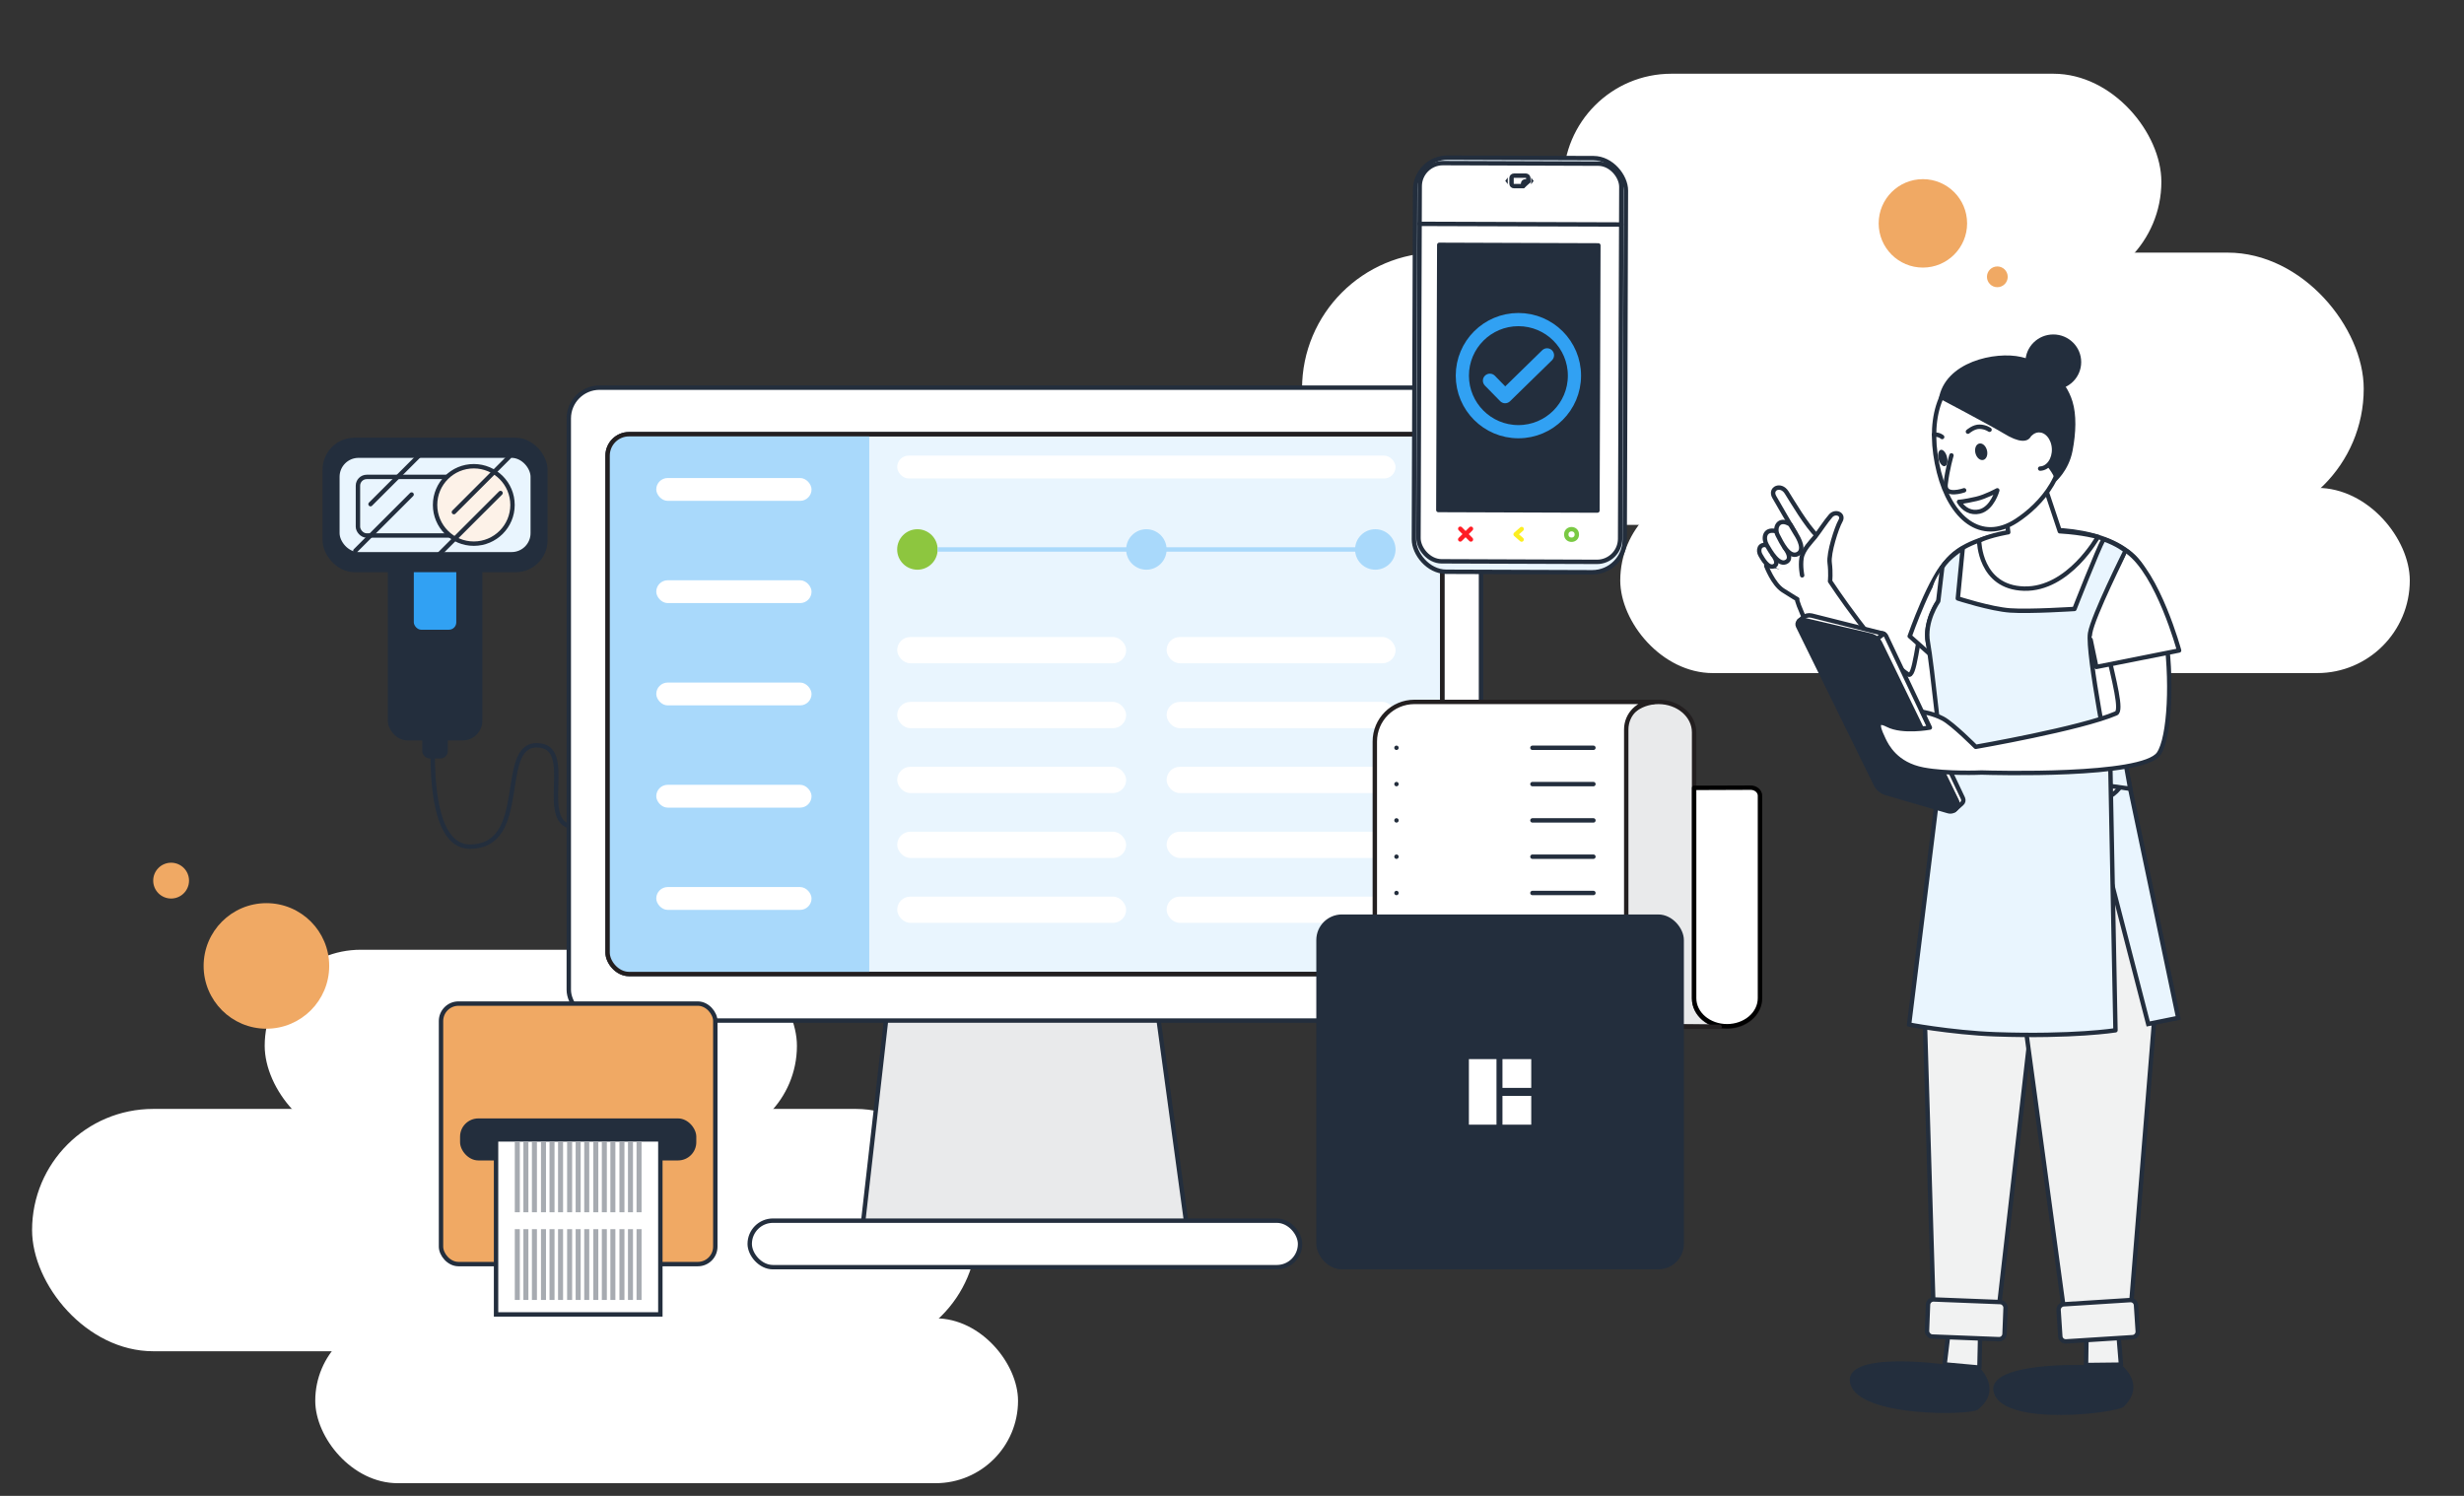 <?xml version="1.0" encoding="UTF-8"?><svg id="Layer_1" xmlns="http://www.w3.org/2000/svg" xmlns:xlink="http://www.w3.org/1999/xlink" viewBox="0 0 560 340"><rect x="0" y="0" width="560" height="340" fill="#333333" stroke="none"/><defs><style>.cls-1,.cls-2,.cls-3,.cls-4,.cls-5,.cls-6,.cls-7,.cls-8,.cls-9,.cls-10,.cls-11,.cls-12,.cls-13,.cls-14,.cls-15,.cls-16,.cls-17,.cls-18{stroke-linecap:round;}.cls-1,.cls-2,.cls-3,.cls-4,.cls-5,.cls-6,.cls-7,.cls-8,.cls-9,.cls-10,.cls-11,.cls-12,.cls-13,.cls-14,.cls-17,.cls-18{stroke-linejoin:round;}.cls-1,.cls-2,.cls-4,.cls-5,.cls-7,.cls-9,.cls-10,.cls-13,.cls-15,.cls-16,.cls-19,.cls-20,.cls-21,.cls-17{stroke:#232e3d;}.cls-1,.cls-22{fill:#232e3d;}.cls-2,.cls-23{fill:#31a1f3;}.cls-3{stroke:#000;}.cls-3,.cls-5,.cls-6,.cls-24,.cls-20,.cls-25{fill:#fff;}.cls-4{fill:#f1f2f2;}.cls-6,.cls-8,.cls-25,.cls-26{stroke:#231f20;}.cls-7,.cls-8{fill:#e9eaeb;}.cls-9{fill:#fdf2e8;}.cls-10,.cls-16,.cls-21{fill:#e9f5fe;}.cls-11{stroke:#ff1d25;}.cls-11,.cls-12,.cls-13,.cls-14,.cls-15,.cls-26,.cls-27,.cls-17,.cls-18{fill:none;}.cls-12{stroke:#fcee21;}.cls-14{stroke:#7ac943;}.cls-28{clip-path:url(#clippath);}.cls-29,.cls-19{fill:#f0a964;}.cls-30{fill:#8dc63f;}.cls-31{fill:#a9d9fb;}.cls-32{fill:#a7abb1;}.cls-15,.cls-16,.cls-19,.cls-20,.cls-25,.cls-21,.cls-26,.cls-27{stroke-miterlimit:10;}.cls-27{stroke:#a9d9fb;}.cls-17{stroke-dasharray:0 0 0 0 0 30.9 15.45 1.55 28.27 123.62;}.cls-18{stroke:#31a1f3;stroke-width:3px;}</style><clipPath id="clippath"><rect class="cls-26" x="138.09" y="98.69" width="189.69" height="122.7" rx="4.87" ry="4.87"/></clipPath></defs><g><rect class="cls-24" x="7.29" y="252.05" width="214.77" height="55.08" rx="27.54" ry="27.54"/><rect class="cls-24" x="71.65" y="299.65" width="159.72" height="37.47" rx="18.73" ry="18.73"/><rect class="cls-24" x="60.16" y="215.87" width="120.96" height="43.68" rx="21.84" ry="21.84"/></g><g><rect class="cls-24" x="295.92" y="57.42" width="241.29" height="61.88" rx="30.94" ry="30.94"/><rect class="cls-24" x="368.24" y="110.89" width="179.44" height="42.1" rx="21.05" ry="21.05"/><rect class="cls-24" x="355.32" y="16.76" width="135.9" height="49.08" rx="24.54" ry="24.54"/></g><circle class="cls-29" cx="60.55" cy="219.55" r="14.27"/><circle class="cls-29" cx="38.89" cy="200.16" r="4.07"/><circle class="cls-29" cx="437.02" cy="50.77" r="10.05"/><circle class="cls-29" cx="453.94" cy="62.92" r="2.36"/><path class="cls-13" d="M98.89,160.96s-3.66,31.47,7.9,31.47c13.74,0,6.2-23.03,15.18-23.03,9.44,0-.67,18.62,9.05,18.62,5.33,0,4.22-5.45,4.22-5.45"/><g><polygon class="cls-7" points="270.31 283.09 195.56 283.09 206.14 190.01 257.62 190.01 270.31 283.09"/><rect class="cls-5" x="170.39" y="277.45" width="125.08" height="10.57" rx="5.28" ry="5.28"/><rect class="cls-5" x="129.27" y="88.11" width="207.32" height="143.86" rx="7" ry="7"/><rect class="cls-10" x="138.09" y="98.69" width="189.69" height="122.7" rx="4.87" ry="4.87"/><g><g class="cls-28"><rect class="cls-31" x="122.51" y="96.07" width="75.05" height="131.24"/></g><rect class="cls-26" x="138.09" y="98.69" width="189.69" height="122.7" rx="4.87" ry="4.87"/></g><rect class="cls-24" x="149.15" y="155.14" width="35.29" height="5.19" rx="2.6" ry="2.6"/><rect class="cls-24" x="149.15" y="131.89" width="35.29" height="5.19" rx="2.6" ry="2.6"/><rect class="cls-24" x="149.15" y="108.65" width="35.29" height="5.19" rx="2.6" ry="2.6"/><rect class="cls-24" x="203.91" y="103.56" width="113.26" height="5.19" rx="2.6" ry="2.6"/><rect class="cls-24" x="149.15" y="178.38" width="35.29" height="5.19" rx="2.6" ry="2.6"/><rect class="cls-24" x="149.15" y="201.62" width="35.29" height="5.19" rx="2.6" ry="2.6"/><circle class="cls-30" cx="208.5" cy="124.89" r="4.6"/><circle class="cls-31" cx="260.54" cy="124.89" r="4.6"/><circle class="cls-31" cx="312.57" cy="124.89" r="4.6"/><line class="cls-27" x1="213.1" y1="124.89" x2="312.57" y2="124.89"/><rect class="cls-24" x="203.91" y="144.79" width="52.03" height="5.97" rx="2.98" ry="2.98"/><rect class="cls-24" x="203.91" y="159.54" width="52.03" height="5.97" rx="2.98" ry="2.98"/><rect class="cls-24" x="203.91" y="174.29" width="52.03" height="5.97" rx="2.98" ry="2.98"/><rect class="cls-24" x="203.91" y="189.04" width="52.03" height="5.97" rx="2.98" ry="2.98"/><rect class="cls-24" x="203.91" y="203.79" width="52.03" height="5.97" rx="2.98" ry="2.98"/><rect class="cls-24" x="265.14" y="144.79" width="52.03" height="5.97" rx="2.98" ry="2.98"/><rect class="cls-24" x="265.14" y="159.54" width="52.03" height="5.97" rx="2.98" ry="2.98"/><rect class="cls-24" x="265.14" y="174.29" width="52.03" height="5.97" rx="2.98" ry="2.98"/><rect class="cls-24" x="265.14" y="189.04" width="52.03" height="5.97" rx="2.98" ry="2.98"/><rect class="cls-24" x="265.14" y="203.79" width="52.03" height="5.97" rx="2.98" ry="2.98"/></g><g><g><g><polygon class="cls-8" points="346.97 159.54 377.35 159.54 385.03 179.19 392.21 233.38 317.38 232.6 346.97 159.54"/><path class="cls-8" d="M368.84,218.44v-52c0-3.81,3.62-6.9,8.09-6.9h0c4.47,0,8.09,3.09,8.09,6.9v60.57c0,3.52,3.35,6.37,7.48,6.37h0c4.13,0,7.48-2.85,7.48-6.37v-46.04c0-1.01-.96-1.83-2.15-1.82l-12.81,.05"/><path class="cls-3" d="M385.03,179.07v47.82c0,3.52,3.35,6.37,7.48,6.37h0c4.13,0,7.48-2.85,7.48-6.37v-46.04c0-1.01-.96-1.83-2.15-1.82l-12.81,.05"/><line class="cls-6" x1="390.82" y1="233.38" x2="331.46" y2="233.38"/></g><path class="cls-25" d="M375.98,159.54h-54.52c-4.97,0-9,4.03-9,9v43.54l57.14,16.1v-62.37c0-3.46,2.81-6.27,6.27-6.27"/><g><line class="cls-17" x1="317.38" y1="169.97" x2="362.14" y2="169.97"/><line class="cls-17" x1="317.38" y1="178.22" x2="362.14" y2="178.22"/><line class="cls-17" x1="317.38" y1="186.47" x2="362.14" y2="186.47"/><line class="cls-17" x1="317.38" y1="194.72" x2="362.14" y2="194.72"/><line class="cls-17" x1="317.38" y1="202.97" x2="362.14" y2="202.97"/></g></g><rect class="cls-1" x="299.66" y="208.35" width="82.54" height="79.67" rx="5.32" ry="5.32"/><g><rect class="cls-24" x="333.84" y="240.73" width="6.27" height="14.9"/><rect class="cls-24" x="341.47" y="240.73" width="6.54" height="6.54"/><rect class="cls-24" x="341.47" y="249.09" width="6.54" height="6.54"/></g></g><g><rect class="cls-19" x="100.23" y="228.11" width="62.34" height="59.21" rx="3.97" ry="3.97"/><rect class="cls-22" x="104.56" y="254.21" width="53.69" height="9.55" rx="4.15" ry="4.15"/><rect class="cls-20" x="112.74" y="258.98" width="37.34" height="39.78"/><g><rect class="cls-32" x="117" y="279.38" width="1.14" height="16.09"/><rect class="cls-32" x="118.95" y="279.38" width="1.14" height="16.09"/><rect class="cls-32" x="120.89" y="279.38" width="1.14" height="16.09"/><rect class="cls-32" x="122.95" y="279.38" width="1.14" height="16.09"/><rect class="cls-32" x="124.89" y="279.38" width="1.14" height="16.09"/><rect class="cls-32" x="126.83" y="279.38" width="1.14" height="16.09"/><rect class="cls-32" x="128.89" y="279.38" width="1.14" height="16.09"/><rect class="cls-32" x="130.83" y="279.38" width="1.14" height="16.09"/><rect class="cls-32" x="132.78" y="279.38" width="1.14" height="16.09"/><rect class="cls-32" x="134.84" y="279.38" width="1.14" height="16.09"/><rect class="cls-32" x="136.78" y="279.38" width="1.14" height="16.09"/><rect class="cls-32" x="138.72" y="279.38" width="1.14" height="16.09"/><rect class="cls-32" x="140.78" y="279.38" width="1.14" height="16.09"/><rect class="cls-32" x="142.72" y="279.38" width="1.14" height="16.09"/><rect class="cls-32" x="144.67" y="279.38" width="1.14" height="16.09"/></g><g><rect class="cls-32" x="117" y="259.45" width="1.14" height="16.09"/><rect class="cls-32" x="118.95" y="259.45" width="1.14" height="16.09"/><rect class="cls-32" x="120.89" y="259.45" width="1.14" height="16.09"/><rect class="cls-32" x="122.95" y="259.45" width="1.14" height="16.09"/><rect class="cls-32" x="124.89" y="259.45" width="1.14" height="16.09"/><rect class="cls-32" x="126.83" y="259.45" width="1.14" height="16.09"/><rect class="cls-32" x="128.89" y="259.45" width="1.14" height="16.09"/><rect class="cls-32" x="130.83" y="259.45" width="1.14" height="16.09"/><rect class="cls-32" x="132.78" y="259.45" width="1.14" height="16.09"/><rect class="cls-32" x="134.84" y="259.45" width="1.14" height="16.09"/><rect class="cls-32" x="136.78" y="259.45" width="1.14" height="16.09"/><rect class="cls-32" x="138.72" y="259.45" width="1.14" height="16.09"/><rect class="cls-32" x="140.78" y="259.45" width="1.14" height="16.09"/><rect class="cls-32" x="142.72" y="259.45" width="1.14" height="16.09"/><rect class="cls-32" x="144.67" y="259.45" width="1.14" height="16.09"/></g></g><g><rect class="cls-1" x="88.64" y="119.39" width="20.48" height="48.41" rx="3.99" ry="3.99"/><rect class="cls-2" x="93.55" y="125.98" width="10.65" height="17.65" rx="2.17" ry="2.17"/><rect class="cls-1" x="96.47" y="163.7" width="4.81" height="8.19" rx="1.19" ry="1.19" transform="translate(197.75 335.59) rotate(-180)"/><rect class="cls-1" x="73.81" y="99.99" width="50.14" height="29.57" rx="6.76" ry="6.76"/><rect class="cls-10" x="76.68" y="103.57" width="44.4" height="22.41" rx="4.8" ry="4.8"/><rect class="cls-10" x="81.35" y="108.4" width="27.76" height="13.32" rx="2" ry="2"/><circle class="cls-9" cx="107.68" cy="114.77" r="8.8"/><line class="cls-13" x1="95.23" y1="103.57" x2="84.21" y2="114.59"/><line class="cls-13" x1="93.55" y1="112.4" x2="80.76" y2="125.19"/><line class="cls-13" x1="103.16" y1="116.4" x2="115.7" y2="103.86"/><line class="cls-13" x1="99.83" y1="125.98" x2="113.76" y2="112.06"/></g><g><rect class="cls-10" x="321.49" y="35.86" width="47.91" height="94.13" rx="7.36" ry="7.36" transform="translate(.28 -1.18) rotate(.2)"/><rect class="cls-5" x="322.53" y="37.11" width="45.83" height="90.51" rx="5.26" ry="5.26" transform="translate(.28 -1.18) rotate(.2)"/><rect class="cls-1" x="327.01" y="55.68" width="36.16" height="60.27" transform="translate(.29 -1.17) rotate(.2)"/><g><line class="cls-11" x1="331.88" y1="120.18" x2="334.3" y2="122.62"/><line class="cls-11" x1="334.31" y1="120.19" x2="331.87" y2="122.61"/></g><polyline class="cls-12" points="345.83 120.25 344.46 121.45 345.82 122.64"/><circle class="cls-14" cx="357.17" cy="121.48" r="1.2"/><line class="cls-13" x1="322.64" y1="50.88" x2="368.47" y2="51.03"/><path class="cls-13" d="M346.14,42.3h-2.08c-.29,0-.53-.25-.53-.54v-1.3c0-.29,.24-.53,.54-.53h2.74c.29,.01,.53,.25,.53,.54v.74"/><path class="cls-13" d="M347.34,41.22h-.66c-.29,0-.53,.23-.53,.53v.55l1.19-1.08Z"/><polygon class="cls-22" points="342.67 40.34 342.67 41.87 342.11 41.1 342.67 40.34"/><polygon class="cls-22" points="347.98 41.89 347.99 40.36 348.55 41.13 347.98 41.89"/><g><path class="cls-23" d="M342.06,91.66c-.42,0-.82-.18-1.12-.48l-3.47-3.55c-.61-.63-.6-1.64,.03-2.25,.63-.61,1.64-.6,2.25,.03l2.35,2.41,8.4-8.21c.63-.61,1.64-.6,2.25,.03,.61,.63,.6,1.64-.03,2.25l-9.54,9.32c-.3,.29-.71,.46-1.13,.45Z"/><circle class="cls-18" cx="345.09" cy="85.38" r="12.74"/></g></g><g><g><polygon class="cls-4" points="443.15 300.3 441.96 310.12 449.87 310.84 450.15 298.14 443.15 300.3"/><polyline class="cls-4" points="437.1 219.83 439.59 302.57 453.68 302.57 467.59 181.08"/><path class="cls-22" d="M449.46,320.43c-1.62,1.26-26.96,1.76-28.94-5.91-1.98-7.67,21.44-4.4,21.44-4.4l7.91,.72s5.42,5.04-.41,9.59Z"/><rect class="cls-4" x="438.07" y="295.65" width="17.64" height="8.44" rx="1.24" ry="1.24" transform="translate(12.11 -17.31) rotate(2.25)"/></g><g><polygon class="cls-4" points="474.25 300.37 474.1 310.26 482.04 310.17 480.99 297.5 474.25 300.37"/><polyline class="cls-4" points="453 179.29 469.88 303.65 483.89 302.21 491.15 212.76"/><path class="cls-22" d="M482.64,319.75c-1.48,1.42-26.63,4.52-29.4-2.91-2.77-7.43,20.86-6.57,20.86-6.57l7.94-.1s5.92,4.45,.6,9.58Z"/><path class="cls-4" d="M484.69,303.93l-15.12,.96c-.69,.04-1.28-.47-1.32-1.16l-.39-5.95c-.04-.68,.48-1.27,1.16-1.32l15.12-.96c.69-.04,1.28,.47,1.32,1.16l.39,5.95c.04,.68-.48,1.27-1.16,1.32Z"/></g><polygon class="cls-16" points="488.23 232.74 495.05 231.36 483.15 174.56 473.94 177.49 488.23 232.74"/><g><path class="cls-5" d="M408.11,121.3c-1.02-1.73-3.79-6.41-4.87-8.35s1.48-3.1,2.8-1.04c1.32,2.06,4.4,7.42,7.08,10.07l-.86,8.42-2.27,2.49-8.56-4.4,6.68-7.18"/><path class="cls-5" d="M409.58,130.77s-.43-2.05-.14-3.92c.29-1.87,2.22-3.76,3.07-4.81,.84-1.05,2.48-3.58,3.56-4.8,1.09-1.22,3.08-.34,2.22,1.15-.86,1.49-2.75,7.29-2.46,9.54,.29,2.25,.09,4.18,.09,4.18,0,0,10.9,16.6,17.72,21.17,3.18,2.13,1.65-34.58,17.7-26.35,8.97,4.6-11.57,45.85-17.88,45.57-9.36-.41-26.06-36.48-24.98-36.3,0,0-1.01-.56-3.27-2.02-2.26-1.46-3.78-5.54-3.78-5.54"/><path class="cls-5" d="M401.55,123.91c-1.77-.36-2.03,1.24-1.46,2.23,.5,.86,1.77,3.21,3.13,2.52,1.03-.52,.21-1.94-.37-2.7"/><path class="cls-5" d="M403.56,120.71c-2.66-.59-2.85,1.74-2.01,3.2,.73,1.26,2.77,4.97,4.58,3.7,.98-.69,.28-2.11-.56-3.22"/><path class="cls-5" d="M406.88,119.21l1.23,2.08c.77,1.16,2.16,3.78,.44,4.64-1.99,.99-3.7-2.68-4.53-4.28-.88-1.69,.21-4.14,2.86-2.44Z"/></g><path class="cls-5" d="M434.03,144.6s4.93-14.11,8.58-17.03,8.47,10.61,8.47,10.61l-3.08,18.83-13.98-12.41Z"/><path class="cls-5" d="M488.32,133.86c-.64-10.56-14.7-14.07-25.74-13.35-12.54,.81-23.63,4.56-22.08,15.15,.04,.29,.09,.59,.13,.91-1.9,2.81-3.06,6.49-2.45,9.5,.94,4.7,3.54,7.02,6.29,8.62,1.3,11.88,.63,22.63,.63,22.63,1.53,6.62,21.3,6.57,21.3,6.57,15.61-.32,16.11-6.58,16.11-6.58,0,0,6.45-32.88,5.82-43.45Z"/><path class="cls-5" d="M468.35,120.77c-.07,0-.14,0-.21-.01l-3.2-9.6-9.12,5.04,.6,4.78h-.1c-5.08,.97-6.52,1.95-6.52,1.95,0,0,.08,10.6,10.22,10.86,10.14,.26,16.78-11.76,16.78-11.76,0,0-3.32-.95-8.46-1.26Z"/><path class="cls-24" d="M444.1,134.26c-.74,1.81-2.35,2.88-3.6,2.38s-1.66-2.37-.91-4.19,3.22-5.72,4.47-5.22c1.25,.5,.78,5.21,.04,7.03Z"/><path class="cls-24" d="M476.33,126.21c-1.39,2.35-4.41,14.47-4.41,14.47l6.53,2.6,6.19-16.62s-1.1-1.3-2.9-2.17c-1.8-.87-5.41,1.72-5.41,1.72Z"/><polygon class="cls-21" points="476.11 178.17 484.14 179.28 482.53 170.31 476 170.48 476.11 178.17"/><path class="cls-10" d="M441.43,128.9l-.92,7.74s-3.25,4.56-2.34,9.43c.91,4.87,3.16,26.75,3.16,26.75l-7.44,60.02c-1.45-.17,9.59,1.9,19.62,2.25,17.75,.62,27.28-.91,27.28-.91l-1.15-59.1s-5.35-26.56-4.62-31.16c.6-3.8,8.07-18.74,8.07-18.74,0,0-1.81-1.52-5.01-2.62-1.28,2.24-6.61,15.85-6.61,15.85,0,0-10.16,.66-14.61,.34-4.45-.31-11.9-2.73-11.9-2.73l1.11-11.42s-3.4,2.12-4.63,4.3Z"/><g><path class="cls-5" d="M446.13,181.46l-17.47-36.88c-.31-.65-1.15-.83-1.71-.38l-.82,.67,18.04,39.29,1.72-1.54c.33-.29,.42-.77,.23-1.16Z"/><path class="cls-5" d="M408.91,141.1l.8-.69c.56-.48,1.32-.66,2.03-.49l16.38,4.13-1.59,1.22-17.63-4.17Z"/><path class="cls-1" d="M425.1,144.44l-15.26-3.56c-.86-.2-1.58,.68-1.19,1.47l17.68,35.97c.46,.93,1.29,1.63,2.29,1.92l14.14,4.13c1.4,.41,2.62-1.02,1.99-2.32l-17.43-35.85c-.43-.89-1.25-1.54-2.23-1.77Z"/></g><path class="cls-5" d="M478.81,147.31c1.68,7.49,3.52,14.23,2.13,14.83-8.06,3.48-31.91,7.61-31.91,7.61,0,0-5.21-5.23-7.46-6.42-2.25-1.19-4.65-1.52-4.65-1.52l1.69,3.56s-6.21,1.15-9.59-.6c-3.38-1.76-1.67,1.74-.95,3.26,.72,1.53,2.81,5.71,9.02,6.89,5.44,1.03,13.26,.67,13.26,.67,2.43,.08,36.56,1.03,40.26-4.26,2.51-3.6,3.22-17.1,1.36-28.46"/><g><path class="cls-5" d="M467.71,96.98c3.58,10.05-4.14,17.93-9.39,21.36-8.15,5.33-15.04-.7-17.65-11.03-2.8-11.09-.35-21.03,8.05-23.96,8.4-2.93,15.42,3.58,19,13.63Z"/><path class="cls-5" d="M443.51,103.51s-.94,3.11-1.33,6.6c-.32,2.95,4.21,1.33,4.21,1.33"/><ellipse class="cls-22" cx="450.27" cy="102.67" rx="1.35" ry="1.92" transform="translate(-11.43 113.36) rotate(-14.17)"/><ellipse class="cls-22" cx="441.54" cy="104.08" rx=".98" ry="1.91" transform="translate(-12.06 110.01) rotate(-14.01)"/><path class="cls-15" d="M447.26,98.11s1.31-1.17,2.68-1.12,2.23,.69,2.23,.69"/><path class="cls-15" d="M439.53,98.79c1.23-.08,1.87,.54,1.87,.54"/><path class="cls-5" d="M445.23,114.07s1.03-.01,3.97-.69c2.09-.48,4.73-1.93,4.73-1.93,0,0-1.11,4.13-4.04,4.82-1.93,.45-3.62-.48-4.66-2.21Z"/><path class="cls-22" d="M440.62,90.73s8.66-3.92,14.6-.66c3.45,1.9,6.62,8.76,6.62,8.76,0,0,2.27,5.83,3.17,6.86,2.02,2.3,2.17,3.8,2.17,3.8,0,0,2.96-2.47,3.84-6.96,.82-4.21,.92-8.29-.01-11.3-1.54-5.01-5.78-8.74-11.64-10.09-5.86-1.36-17.42,1.09-18.75,9.6Z"/><path class="cls-5" d="M461.47,98.6c.51-.49,1.15-.79,1.84-.82,1.85-.07,3.42,1.82,3.52,4.23s-1.32,4.43-3.16,4.5"/><path class="cls-22" d="M451.08,85.68s15.82,6.12,15.69,10.12c-.13,4-4.97,1.87-4.97,1.87,0,0,.28,.63-.24,1.55-.78,1.37-2.74,1.4-6.13-.68-2.53-1.56-14.64-7.96-14.64-7.96l10.3-4.89Z"/></g><path class="cls-5" d="M475.14,145.39l1.3,6.2,18.81-3.74s-4.74-17.48-11.75-22.47"/><ellipse class="cls-22" cx="466.66" cy="82.3" rx="6.34" ry="6.28"/></g></svg>